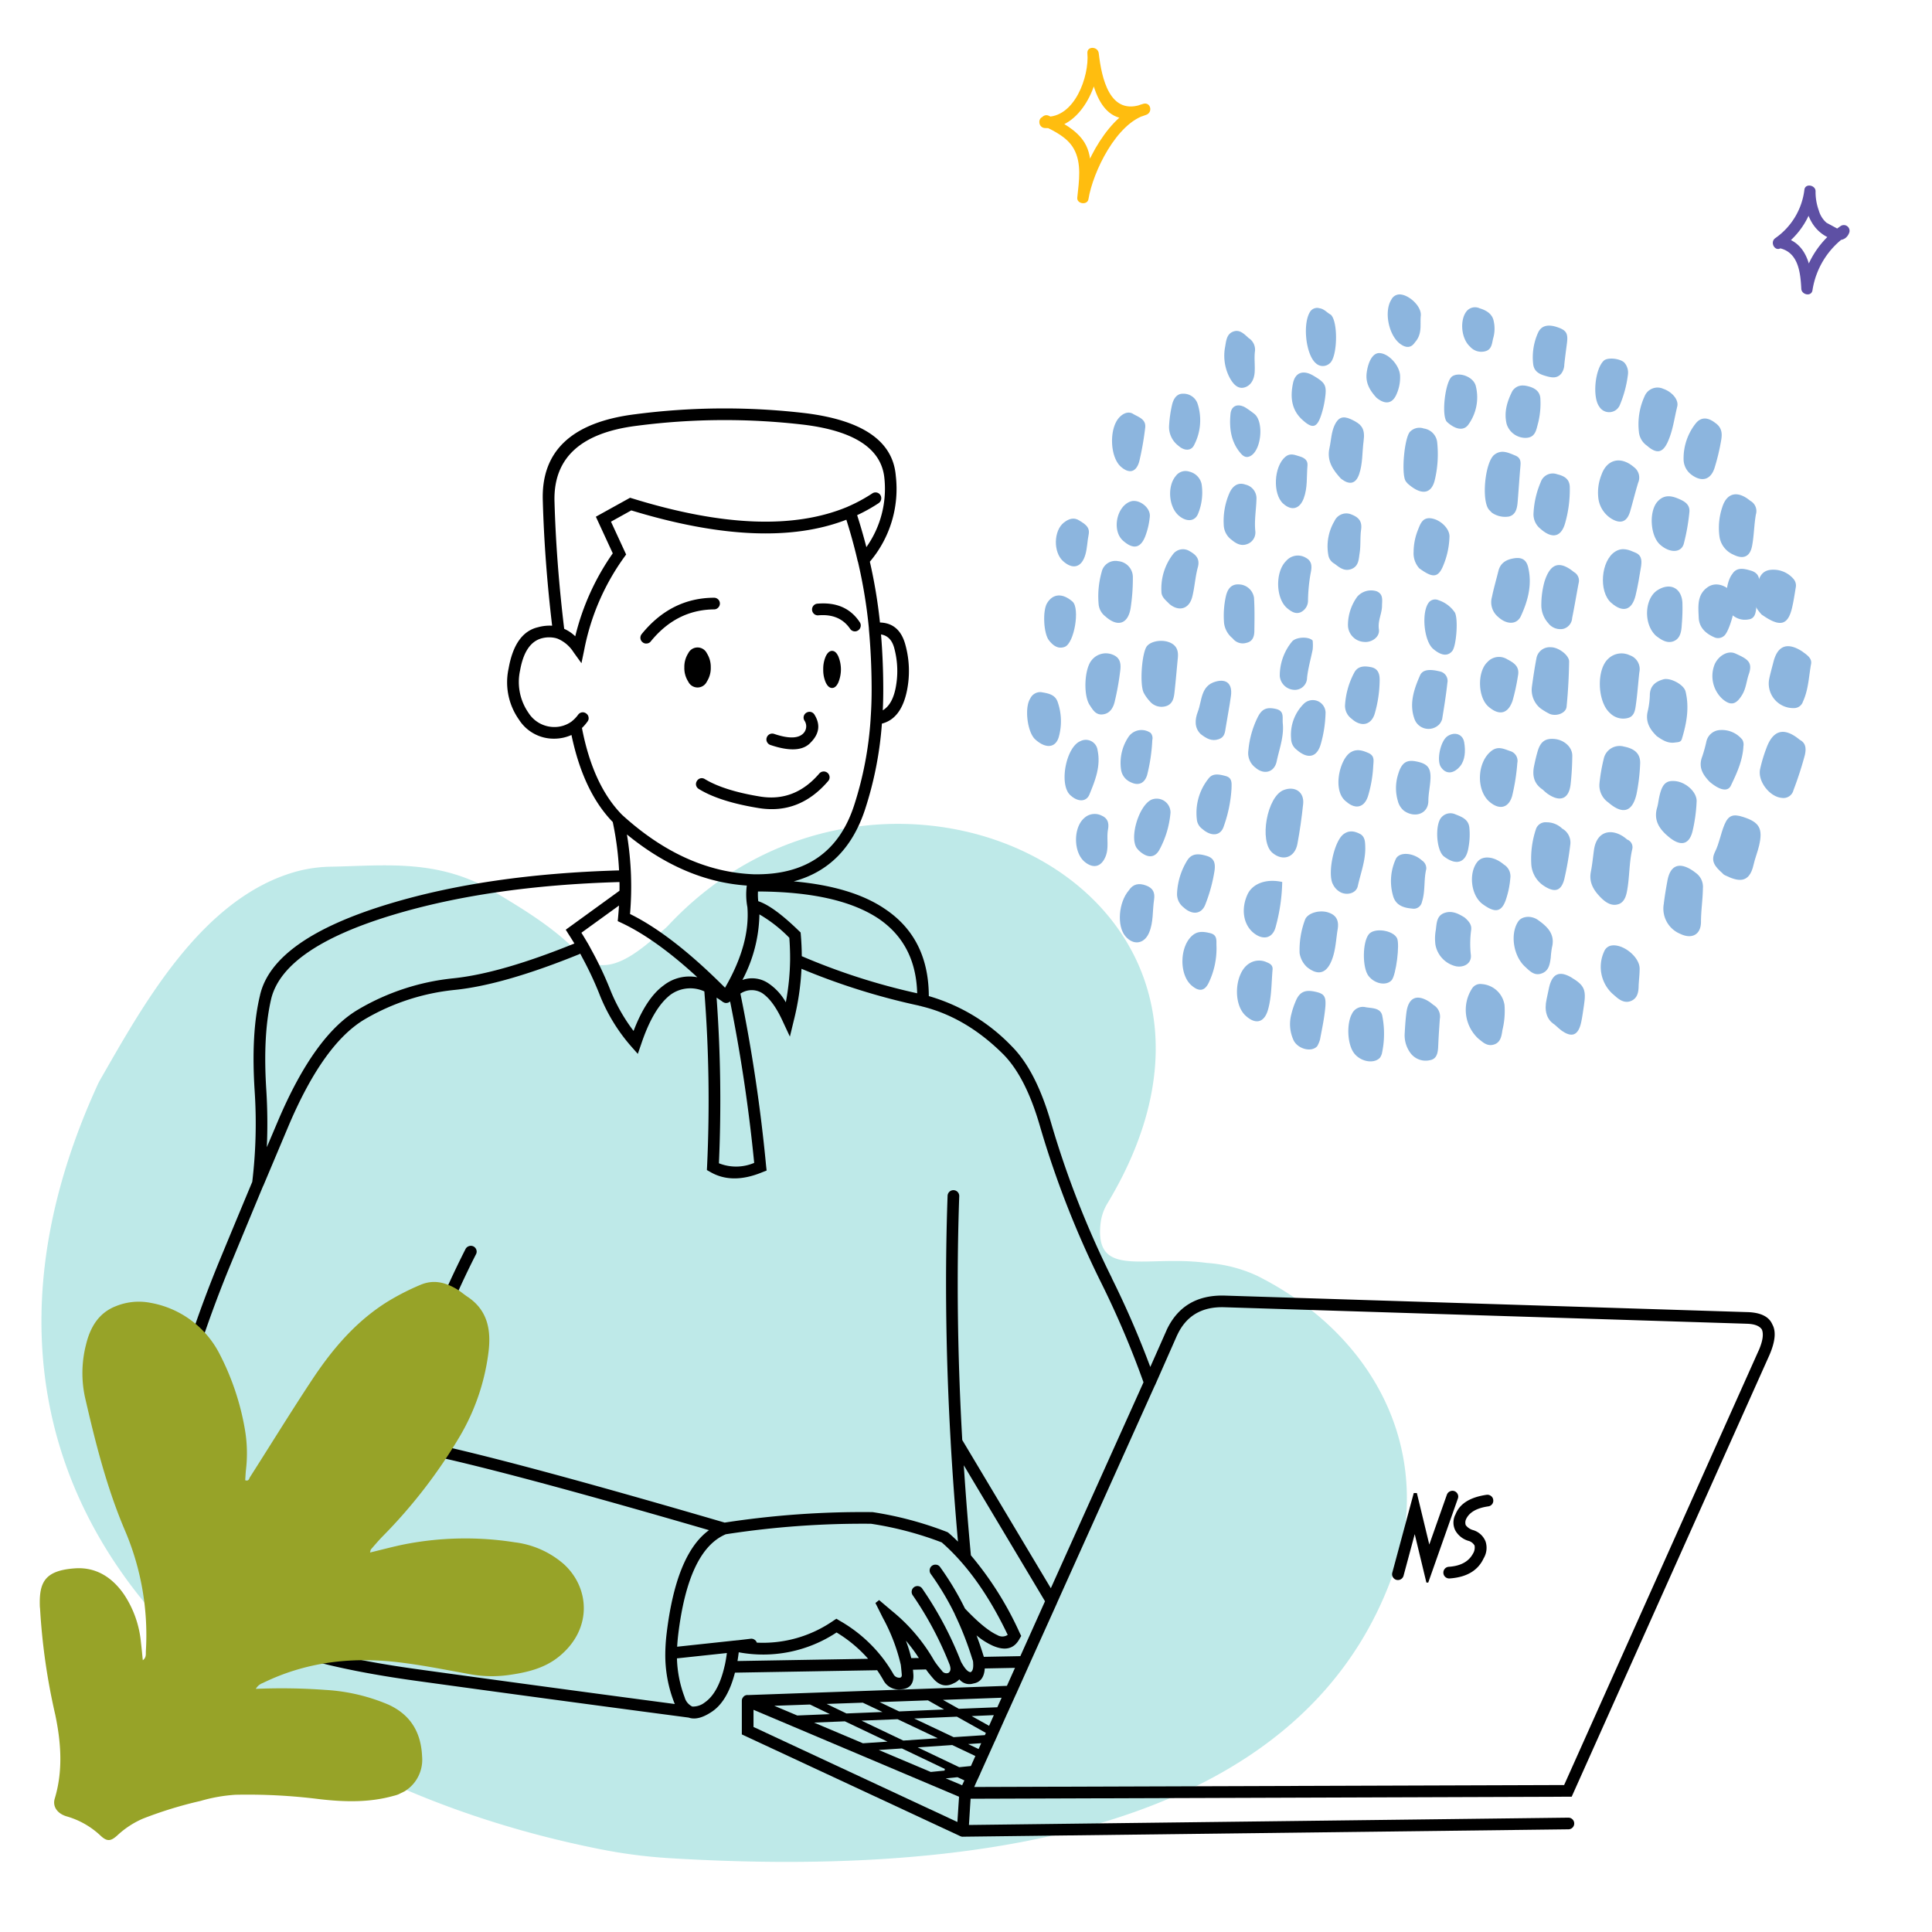 <svg xmlns="http://www.w3.org/2000/svg" xmlns:xlink="http://www.w3.org/1999/xlink" width="443" height="443" viewBox="0 0 443 443">
  <defs>
    <clipPath id="clip-path">
      <rect id="Rectangle_1684" data-name="Rectangle 1684" width="443" height="443" transform="translate(2593 6239)" fill="none" stroke="#7907ff" stroke-width="3" opacity="0.405"/>
    </clipPath>
    <clipPath id="clip-path-2">
      <rect id="Rectangle_1599" data-name="Rectangle 1599" width="318.273" height="249.754" fill="#01a9a5"/>
    </clipPath>
    <clipPath id="clip-path-3">
      <rect id="Rectangle_1600" data-name="Rectangle 1600" width="179.797" height="175.865" fill="#025db7"/>
    </clipPath>
    <clipPath id="clip-path-4">
      <rect id="Rectangle_1603" data-name="Rectangle 1603" width="25.44" height="44.053" transform="translate(0)" fill="#ffbd0f"/>
    </clipPath>
    <clipPath id="clip-path-5">
      <rect id="Rectangle_1663" data-name="Rectangle 1663" width="370.852" height="327.513" fill="none"/>
    </clipPath>
    <clipPath id="clip-path-6">
      <rect id="Rectangle_1662" data-name="Rectangle 1662" width="129.042" height="137.862" fill="#97a328"/>
    </clipPath>
  </defs>
  <g id="Mask_Group_12" data-name="Mask Group 12" transform="translate(-2593 -6239)" clip-path="url(#clip-path)">
    <g id="Group_2069" data-name="Group 2069" transform="translate(2264.451 5189.735)">
      <g id="Group_1882" data-name="Group 1882" transform="translate(405.923 1242.642) rotate(18)">
        <g id="Group_1881" data-name="Group 1881" transform="translate(-36.273 -47.374)" opacity="0.255" clip-path="url(#clip-path-2)">
          <path id="Path_11618" data-name="Path 11618" d="M318.045,123.633c-3.912-26.658-25.02-43.294-50.65-47.137a32.928,32.928,0,0,0-11.817.781c-13.883,2.5-23.317,11.546-25.95-1.051a11.321,11.321,0,0,1,.064-4.873C248.66-10.417,145.216-24.11,114.286,41.727c-.169.361-.354.713-.558,1.055-3.529,5.92-9.019,16.161-17.046,11.48-7.1-3.792-14.824-5.6-22.533-7.384C59.5,43.5,48.459,48.784,36.579,52.9a32.265,32.265,0,0,0-7.131,3.44C10.586,68.688,5.368,96.3,1.272,115.807q-.114.542-.179,1.092C-10.844,219.789,77.032,258.685,165.181,248.062a118.267,118.267,0,0,0,15.509-2.938c60.022-15.548,141.128-48.362,137.462-120.388-.019-.369-.054-.738-.108-1.1" transform="translate(0 0)" fill="#01a9a5"/>
        </g>
      </g>
      <g id="Group_1884" data-name="Group 1884" transform="translate(538.06 1251.772)" opacity="0.455" style="mix-blend-mode: multiply;isolation: isolate">
        <g id="Group_1883" data-name="Group 1883" transform="translate(26 -135)" clip-path="url(#clip-path-3)">
          <path id="Path_11619" data-name="Path 11619" d="M457.125,446.843c1.46-.474,1.831-2.049,2.065-3.451.507-3.042.415-6.157,1.122-9.182a1.868,1.868,0,0,0-1.18-2.2c-2.925-2.619-6.925-2.44-7.606,2.428-.231,1.65-.382,3.317-.705,4.949-.483,2.439.618,4.233,2.2,5.852,1.12,1.148,2.5,2.121,4.1,1.6" transform="translate(-321.551 -307.016)" fill="#025db7"/>
          <path id="Path_11620" data-name="Path 11620" d="M516.784,458.94c-.31-.229-.61-.474-.931-.685-3.065-2.016-5.1-1.192-5.746,2.359-.324,1.771-.626,3.55-.837,5.337a6.255,6.255,0,0,0,3.8,6.846c2.638,1.268,4.732.185,4.736-2.772,0-2.586.412-5.126.441-7.7a3.9,3.9,0,0,0-1.466-3.385" transform="translate(-363.288 -326.166)" fill="#025db7"/>
          <path id="Path_11621" data-name="Path 11621" d="M555.805,417.233c-2.3-.736-3.373-.377-4.286,1.825-.829,2-1.169,4.22-2.125,6.145-1.061,2.132-.114,3.368,1.778,5.021-.172-.15.08.177.412.341,2.872,1.42,5.62,2.194,6.628-2.358.33-1.49.931-2.92,1.275-4.408.906-3.921.069-5.365-3.681-6.565" transform="translate(-391.641 -297.422)" fill="#025db7"/>
          <path id="Path_11622" data-name="Path 11622" d="M595.4,351.858c-3.589-2.979-6.132-2.3-7.674,1.97a34.264,34.264,0,0,0-1.429,4.784c-.567,2.789,2.248,6.382,5.037,6.566a2.357,2.357,0,0,0,2.623-1.779,81.841,81.841,0,0,0,2.61-8.05c.355-1.572.187-2.783-1.168-3.49" transform="translate(-418.231 -249.728)" fill="#025db7"/>
          <path id="Path_11623" data-name="Path 11623" d="M406.709,422.366a2.307,2.307,0,0,0-2.394,1.553,21.384,21.384,0,0,0-1.056,8.311,6.413,6.413,0,0,0,2.925,4.747c2.4,1.545,3.878,1.2,4.612-1.514a72.875,72.875,0,0,0,1.379-7.912,3.664,3.664,0,0,0-1.844-3.742,5.127,5.127,0,0,0-3.623-1.444" transform="translate(-287.634 -301.325)" fill="#025db7"/>
          <path id="Path_11624" data-name="Path 11624" d="M464.839,302.058c1.422-.445,1.554-1.941,1.725-3.171.335-2.4.5-4.828.765-7.24a3.364,3.364,0,0,0-2.23-3.954,4.384,4.384,0,0,0-4.973.889c-2.7,2.618-2.36,9.863.461,12.362a4.255,4.255,0,0,0,4.251,1.114" transform="translate(-326.951 -204.966)" fill="#025db7"/>
          <path id="Path_11625" data-name="Path 11625" d="M502.446,322.3c.611-.092,1.327-.013,1.564-.788,1.1-3.579,1.763-7.231.852-10.929-.392-1.591-3.508-3.2-5.048-2.779-1.848.507-3.159,1.533-3.139,3.761a18.866,18.866,0,0,1-.534,3.788c-.453,2.279.559,3.955,2.122,5.484,1.238.86,2.511,1.717,4.183,1.464" transform="translate(-353.887 -219.55)" fill="#025db7"/>
          <path id="Path_11626" data-name="Path 11626" d="M407.951,297.647c1.57.581,3.641-.253,3.782-1.656.344-3.442.532-6.908.588-10.368.024-1.453-2.44-3.307-4.174-3.292a3.093,3.093,0,0,0-3.336,2.6c-.41,2.14-.73,4.3-1.026,6.457a5.455,5.455,0,0,0,1.876,4.882,13.719,13.719,0,0,0,2.29,1.381" transform="translate(-288.036 -201.425)" fill="#025db7"/>
          <path id="Path_11627" data-name="Path 11627" d="M463.528,361.555a3.714,3.714,0,0,0-4.652,2.838,40.494,40.494,0,0,0-.975,5.663,4.788,4.788,0,0,0,2.043,4.319c3.277,2.842,5.525,2.216,6.468-1.975a43.228,43.228,0,0,0,.816-6.795c.143-2.292-1.1-3.54-3.7-4.049" transform="translate(-326.665 -257.875)" fill="#025db7"/>
          <path id="Path_11628" data-name="Path 11628" d="M601.236,282.844c.234.163-.171-.161-.614-.42-3.161-1.849-5.258-.946-6.172,2.65-.348,1.369-.746,2.728-1.017,4.112a5.634,5.634,0,0,0,5.8,6.493,2.132,2.132,0,0,0,1.973-1.48c1.274-2.757,1.34-5.744,1.866-8.641.178-.981-.37-1.725-1.839-2.714" transform="translate(-423.311 -200.825)" fill="#025db7"/>
          <path id="Path_11629" data-name="Path 11629" d="M198.126,408.146c.562-3.033,1-6.1,1.315-9.165.281-2.717-1.863-4.176-4.462-3.187-3.826,1.455-5.687,11.756-2.6,14.388,2.388,2.035,5.163,1.108,5.745-2.037" transform="translate(-136.144 -282.152)" fill="#025db7"/>
          <path id="Path_11630" data-name="Path 11630" d="M97.783,277.492c-1.622-.585-3.978-.242-4.955.888-1.2,1.393-1.762,8.884-.753,10.77a8.894,8.894,0,0,0,1.327,1.862,3.511,3.511,0,0,0,3.81,1.156c1.447-.469,1.747-1.784,1.892-3.074.3-2.661.514-5.331.777-8,.169-1.715-.328-2.968-2.1-3.606" transform="translate(-65.316 -197.772)" fill="#025db7"/>
          <path id="Path_11631" data-name="Path 11631" d="M367.237,139.26c.087.095.179.185.629.648a5.338,5.338,0,0,0,3.926.864c1.617-.435,1.861-1.981,1.981-3.43.213-2.566.373-5.136.592-7.7.1-1.178.3-2.269-1.184-2.869-1.586-.644-3.1-1.41-4.719-.2-2.2,1.642-3.065,10.681-1.224,12.688" transform="translate(-261.285 -89.846)" fill="#025db7"/>
          <path id="Path_11632" data-name="Path 11632" d="M505.8,401.858c2.842,2.541,4.947,2.263,5.77-.944a36.074,36.074,0,0,0,.953-6.853c.124-2.144-2.4-4.44-4.845-4.7-2.207-.238-3.114.675-3.759,3.8-.156.753-.232,1.528-.45,2.262-.812,2.735.36,4.726,2.332,6.439" transform="translate(-359.006 -277.756)" fill="#025db7"/>
          <path id="Path_11633" data-name="Path 11633" d="M379.9,212.991c-.427-1.742-1.525-2.264-3.158-2.018-1.781.269-3.184,1.014-3.657,2.93-.493,2-1.078,3.973-1.485,5.987a4.353,4.353,0,0,0,1.436,4.54c1.942,1.792,4.273,1.841,5.22-.219,1.621-3.525,2.617-7.247,1.643-11.22" transform="translate(-265.022 -150.475)" fill="#025db7"/>
          <path id="Path_11634" data-name="Path 11634" d="M457.55,136.178a10.87,10.87,0,0,0-.744,4.93,6.484,6.484,0,0,0,3.044,5.112c2.14,1.277,3.584.716,4.284-1.678.64-2.188,1.172-4.409,1.842-6.587a2.967,2.967,0,0,0-.959-3.556c-3.07-2.641-6.237-1.788-7.468,1.778" transform="translate(-325.86 -94.785)" fill="#025db7"/>
          <path id="Path_11635" data-name="Path 11635" d="M545.9,361.268c1.382-2.857,2.716-5.782,2.882-9.043a2.247,2.247,0,0,0-.232-1.451,6,6,0,0,0-5.05-2.244,3.362,3.362,0,0,0-3.241,2.752,32.583,32.583,0,0,1-.922,3.318c-1.025,2.612.342,4.368,1.7,5.8,2.347,1.988,4.165,2.322,4.867.873" transform="translate(-384.53 -248.641)" fill="#025db7"/>
          <path id="Path_11636" data-name="Path 11636" d="M553.652,169.709a5.359,5.359,0,0,0,3.186,4.075c2.26,1.139,3.794.49,4.272-1.972.465-2.392.453-4.874.886-7.275a2.664,2.664,0,0,0-1.292-3.1c-2.874-2.4-5.352-1.888-6.406,1.414a14.834,14.834,0,0,0-.646,6.859" transform="translate(-394.883 -114.109)" fill="#025db7"/>
          <path id="Path_11637" data-name="Path 11637" d="M495.955,87.076c1.187-2.578,1.509-5.4,2.183-8.118.4-1.594-1.219-3.408-3.254-4.1a3.192,3.192,0,0,0-4.194,1.654,15.414,15.414,0,0,0-1.34,8.232,4.331,4.331,0,0,0,1.841,3.169c2.223,1.946,3.6,1.7,4.765-.834" transform="translate(-349.069 -53.236)" fill="#025db7"/>
          <path id="Path_11638" data-name="Path 11638" d="M308.7,564.386c-.373-.286-.662-.544-.985-.75-2.871-1.83-4.778-.946-5.226,2.477-.215,1.645-.314,3.307-.407,4.964a6.83,6.83,0,0,0,1.333,4.329,4.33,4.33,0,0,0,4.447,1.639c1.689-.275,1.858-1.842,1.918-3.319.083-2.043.231-4.084.367-6.125a3.083,3.083,0,0,0-1.448-3.216" transform="translate(-215.512 -401.454)" fill="#025db7"/>
          <path id="Path_11639" data-name="Path 11639" d="M354.7,551.844a2.241,2.241,0,0,0-2.266,1.048,9.011,9.011,0,0,0,1.463,11.466c.853.631,1.878,1.81,3.467,1.379,1.66-.45,1.847-1.979,2.061-3.371a18.225,18.225,0,0,0,.472-5.722,5.657,5.657,0,0,0-5.2-4.8" transform="translate(-250.43 -393.704)" fill="#025db7"/>
          <path id="Path_11640" data-name="Path 11640" d="M224.49,493.954c-2.029-.642-4.841.131-5.35,1.794a19.8,19.8,0,0,0-1.2,7.537,5.477,5.477,0,0,0,1.694,3.2c2.545,2.053,4.47,1.452,5.662-1.536.92-2.3.975-4.746,1.371-7.138.322-1.945-.262-3.246-2.18-3.853" transform="translate(-155.456 -352.244)" fill="#025db7"/>
          <path id="Path_11641" data-name="Path 11641" d="M418.937,218.169c-3.336-2.717-5.43-2.008-6.756,2.15a20.011,20.011,0,0,0-.734,5.311,6.164,6.164,0,0,0,1.578,4.234,3.476,3.476,0,0,0,3.422,1.328,2.725,2.725,0,0,0,2.069-2.5c.535-2.636.973-5.291,1.474-7.933a2.249,2.249,0,0,0-1.054-2.592" transform="translate(-293.538 -154.497)" fill="#025db7"/>
          <path id="Path_11642" data-name="Path 11642" d="M414.006,359.471c.005-1.954-1.876-3.61-4.058-3.811-2.111-.194-3.221.581-3.877,2.8-.327,1.1-.583,2.233-.818,3.361-.455,2.182-.077,4.091,1.967,5.443a13.141,13.141,0,0,0,1.122.964c2.9,2.009,4.915,1.187,5.286-2.232a62.215,62.215,0,0,0,.378-6.524" transform="translate(-288.999 -253.72)" fill="#025db7"/>
          <path id="Path_11643" data-name="Path 11643" d="M241.531,105.453c-.68,3.042.944,5.145,2.577,6.951,2.034,1.657,3.486,1.223,4.237-.975.837-2.452.675-5.045,1.014-7.565.384-2.847-.388-3.893-2.954-5.046-1.783-.8-2.861-.42-3.7,1.393-.767,1.656-.783,3.494-1.173,5.242" transform="translate(-172.204 -70.216)" fill="#025db7"/>
          <path id="Path_11644" data-name="Path 11644" d="M302.64,107.735c-1.273,1.48-2,9.6-.973,11.265a4.181,4.181,0,0,0,.567.668c3.029,2.642,5.3,2.344,6.1-.828a25.54,25.54,0,0,0,.56-8.793,3.583,3.583,0,0,0-3.059-3.092,3,3,0,0,0-3.194.779" transform="translate(-214.873 -76.208)" fill="#025db7"/>
          <path id="Path_11645" data-name="Path 11645" d="M420.907,544.525c-2.8-1.692-4.488-.947-5.206,2.305-.194.881-.366,1.768-.559,2.649-.545,2.493-.067,4.613,1.824,5.8.747.648,1.114,1.017,1.53,1.32,2.438,1.78,3.92,1.19,4.584-1.865.274-1.258.426-2.543.624-3.817.559-3.593.1-4.642-2.8-6.39" transform="translate(-296.027 -387.857)" fill="#025db7"/>
          <path id="Path_11646" data-name="Path 11646" d="M58.494,225.938c2.784,2.536,5.17,1.846,5.807-1.758a45.251,45.251,0,0,0,.532-7.264,3.684,3.684,0,0,0-3.36-3.609,3.231,3.231,0,0,0-3.8,2.506,20.433,20.433,0,0,0-.7,7.249,3.969,3.969,0,0,0,1.513,2.876" transform="translate(-40.583 -152.142)" fill="#025db7"/>
          <path id="Path_11647" data-name="Path 11647" d="M468.267,204.69c-1.509-.668-3.047-1.355-4.748-.27-3.247,2.071-3.827,9.143-.9,11.726,2.652,2.343,4.753,1.758,5.59-1.653.521-2.123.87-4.292,1.225-6.451.214-1.3.309-2.7-1.163-3.351" transform="translate(-328.694 -145.436)" fill="#025db7"/>
          <path id="Path_11648" data-name="Path 11648" d="M527.132,112.231c2.348,1.716,4.394,1.14,5.264-1.641a48.847,48.847,0,0,0,1.506-6.315c.234-1.367.255-2.84-1.343-3.945-1.679-1.326-3.279-1.431-4.5.11a12.89,12.89,0,0,0-2.779,8.154,4.417,4.417,0,0,0,1.855,3.636" transform="translate(-374.752 -70.852)" fill="#025db7"/>
          <path id="Path_11649" data-name="Path 11649" d="M369.28,363.734c-1.448-.493-2.8-1.222-4.313-.046-3.275,2.539-3.571,8.925-.474,11.638,2.243,1.965,4.438,1.518,5.235-1.347a47.572,47.572,0,0,0,1.179-7.532,2.331,2.331,0,0,0-1.627-2.714" transform="translate(-258.5 -259.016)" fill="#025db7"/>
          <path id="Path_11650" data-name="Path 11650" d="M410.612,143.547a2.914,2.914,0,0,0-3.755,1.836,20.618,20.618,0,0,0-1.64,7.089,4.232,4.232,0,0,0,1.544,3.552c2.667,2.383,4.72,1.991,5.662-1.123a27.859,27.859,0,0,0,1.106-8.35c-.019-1.941-1.3-2.612-2.917-3" transform="translate(-289.096 -102.318)" fill="#025db7"/>
          <path id="Path_11651" data-name="Path 11651" d="M583.5,230.56c.43.281.852.575,1.291.839,3.245,1.951,4.831,1.292,5.7-2.43.349-1.5.576-3.024.825-4.542a2.323,2.323,0,0,0-.589-2.135,6.071,6.071,0,0,0-5.208-1.981c-2,.225-2.649,1.774-2.993,3.512a20.917,20.917,0,0,1-.536,2.245c-.595,1.88.361,3.205,1.511,4.492" transform="translate(-415.082 -157.149)" fill="#025db7"/>
          <path id="Path_11652" data-name="Path 11652" d="M174.777,533.44a4.18,4.18,0,0,0-4.045.268c-3.306,2.065-3.829,9.211-.834,11.964,2.3,2.117,4.3,1.629,5.151-1.392.842-2.99.766-6.115,1.039-9.186.081-.913-.506-1.335-1.311-1.653" transform="translate(-119.803 -380.294)" fill="#025db7"/>
          <path id="Path_11653" data-name="Path 11653" d="M397.812,507.361a21.221,21.221,0,0,1,.272-2.283c.786-3.07-1.074-4.8-3.221-6.313-1.56-1.1-3.7-.857-4.5.334-1.923,2.839-1.145,7.961,1.589,10.421,1.04.957,2.052,2.07,3.67,1.548,1.779-.575,1.976-2.17,2.193-3.707" transform="translate(-277.738 -355.333)" fill="#025db7"/>
          <path id="Path_11654" data-name="Path 11654" d="M176.95,340.844a4.137,4.137,0,0,0,1.621,3.86c1.928,1.7,4.337,1.147,4.881-1.437.6-2.862,1.7-5.648,1.4-8.692-.139-1.377.427-2.881-1.619-3.331-2.019-.445-3.146-.05-4.1,1.842a21.5,21.5,0,0,0-2.18,7.757" transform="translate(-126.224 -236.203)" fill="#025db7"/>
          <path id="Path_11655" data-name="Path 11655" d="M249.215,442.232c.658-3.005,1.828-5.93,1.708-9.083-.039-1.035-.053-2.084-1-2.765-1.342-.748-2.655-1.047-3.989-.046-2.188,1.642-3.753,9.13-2.4,11.521a4.019,4.019,0,0,0,1.886,1.87c1.533.656,3.447.08,3.793-1.5" transform="translate(-173.388 -306.563)" fill="#025db7"/>
          <path id="Path_11656" data-name="Path 11656" d="M52.848,287.473a4.144,4.144,0,0,0-4.788,1.343c-1.628,1.964-1.921,7.993-.406,10.257.688,1.028,1.343,2.279,2.921,2.129,1.685-.161,2.431-1.488,2.773-2.808a62.179,62.179,0,0,0,1.289-7.154c.215-1.571.085-3.072-1.789-3.766" transform="translate(-33.292 -204.894)" fill="#025db7"/>
          <path id="Path_11657" data-name="Path 11657" d="M159.11,164.387c1.025.858,2.155,1.475,3.516.979a2.817,2.817,0,0,0,1.9-3.033c-.242-2.447.2-4.842.269-7.26a3.237,3.237,0,0,0-2.533-3.363c-1.8-.636-3,.44-3.666,1.947a15.989,15.989,0,0,0-1.294,7.478,4.374,4.374,0,0,0,1.807,3.252" transform="translate(-112.204 -108.102)" fill="#025db7"/>
          <path id="Path_11658" data-name="Path 11658" d="M461.5,520.881a2.176,2.176,0,0,0-1.711,1.343,8.4,8.4,0,0,0,1.842,9.677l.869.754c1.016.885,2.176,1.5,3.5.918s1.64-1.836,1.677-3.2c.037-1.4.244-2.805.237-4.207-.013-2.654-3.764-5.67-6.41-5.283" transform="translate(-327.461 -371.591)" fill="#025db7"/>
          <path id="Path_11659" data-name="Path 11659" d="M215.913,557.442c-2.176-.422-3.385.221-4.214,2.315a17.772,17.772,0,0,0-.968,2.93,8.761,8.761,0,0,0,.562,6.042c1.018,1.913,4.045,2.72,5.368,1.274a6.708,6.708,0,0,0,.645-1.526c.456-2.4.966-4.8,1.2-7.219.269-2.791-.23-3.357-2.592-3.816" transform="translate(-150.146 -397.612)" fill="#025db7"/>
          <path id="Path_11660" data-name="Path 11660" d="M174.218,472.373c-1.527,3.351-.935,6.943,1.457,8.843,2.16,1.715,4.374,1.211,5.034-1.5a41.522,41.522,0,0,0,1.48-10.218c-3.648-.825-6.824.36-7.972,2.878" transform="translate(-123.693 -334.769)" fill="#025db7"/>
          <path id="Path_11661" data-name="Path 11661" d="M109.321,216.468c2.19,1.821,4.525,1.143,5.23-1.663.559-2.226.677-4.566,1.279-6.776.537-1.97-.5-2.9-1.889-3.684a2.856,2.856,0,0,0-3.818.716,12.935,12.935,0,0,0-2.644,8.588c.005,1.273,1.056,1.989,1.843,2.82" transform="translate(-76.679 -145.474)" fill="#025db7"/>
          <path id="Path_11662" data-name="Path 11662" d="M368.675,290.639a3.561,3.561,0,0,0-4.56.611c-2.377,2.219-2.241,8.082.229,10.23,2.45,2.13,4.49,1.69,5.536-1.389a47.337,47.337,0,0,0,1.221-5.647c.428-2.064-.751-2.942-2.425-3.806" transform="translate(-258.556 -206.956)" fill="#025db7"/>
          <path id="Path_11663" data-name="Path 11663" d="M314.956,311.829c.452-2.765.9-5.535,1.2-8.319a2.215,2.215,0,0,0-1.708-2.636c-1.669-.407-3.843-.712-4.547.882-1.37,3.1-2.554,6.5-1.3,9.98a3.423,3.423,0,0,0,5.771,1.191,3.275,3.275,0,0,0,.581-1.1" transform="translate(-219.791 -214.422)" fill="#025db7"/>
          <path id="Path_11664" data-name="Path 11664" d="M142.222,384.521c-1.387-.376-2.959-.76-3.945.54a12.588,12.588,0,0,0-2.652,9.727,3.1,3.1,0,0,0,1.247,1.888c2.058,1.784,4.208,1.582,4.9-.7a30.954,30.954,0,0,0,1.759-8.61c.012-1.112.228-2.428-1.309-2.844" transform="translate(-96.658 -274.075)" fill="#025db7"/>
          <path id="Path_11665" data-name="Path 11665" d="M126.482,459.443a36.183,36.183,0,0,0,2.092-7.738c.208-1.6-.068-2.786-1.75-3.3-1.665-.509-3.377-.749-4.472.946a15.63,15.63,0,0,0-2.381,7.6,3.823,3.823,0,0,0,1.478,3.225c2,1.851,4.176,1.617,5.033-.727" transform="translate(-85.586 -319.639)" fill="#025db7"/>
          <path id="Path_11666" data-name="Path 11666" d="M501.165,162.7c-2.046,2.2-1.753,7.858.533,9.912,2.177,1.957,4.815,1.96,5.438-.16a46.106,46.106,0,0,0,1.28-7.174c.243-1.913-1.161-2.638-2.675-3.26-1.694-.7-3.219-.778-4.576.682" transform="translate(-356.57 -115.246)" fill="#025db7"/>
          <path id="Path_11667" data-name="Path 11667" d="M261.026,570.221a2.748,2.748,0,0,0-3.175,1.513c-1.283,2.33-1.073,7.1.564,9.123,1.5,1.859,4.47,2.406,5.853.944a3.535,3.535,0,0,0,.43-.877,21.219,21.219,0,0,0,.113-8.716c-.374-1.881-2.323-1.737-3.785-1.988" transform="translate(-183.366 -406.771)" fill="#025db7"/>
          <path id="Path_11668" data-name="Path 11668" d="M498.432,234.61c-2.951,1.9-3.265,7.754-.311,10.466,1,.738,2.376,1.808,3.944,1.25,1.642-.585,1.877-2.311,1.957-3.895a42.709,42.709,0,0,0,.14-5.019c-.228-3.383-2.88-4.635-5.73-2.8" transform="translate(-353.904 -166.778)" fill="#025db7"/>
          <path id="Path_11669" data-name="Path 11669" d="M298.234,449.19c-2-1.836-5.3-2.091-6.055-.231a12.138,12.138,0,0,0-.5,8.6c.673,1.961,2.391,2.5,4.288,2.658a1.914,1.914,0,0,0,2.254-1.527c.812-2.45.385-5.04.988-7.513a2.122,2.122,0,0,0-.976-1.985" transform="translate(-207.687 -319.392)" fill="#025db7"/>
          <path id="Path_11670" data-name="Path 11670" d="M334.591,504.015a23.352,23.352,0,0,1,.069-5.708c.157-1.15-.425-1.946-1.522-2.893-1.222-.741-2.813-1.7-4.674-1-1.721.653-1.706,2.33-1.906,3.866a10.887,10.887,0,0,0-.083,3.426,6.218,6.218,0,0,0,4.772,4.924c1.928.308,3.543-.775,3.344-2.618" transform="translate(-232.842 -352.559)" fill="#025db7"/>
          <path id="Path_11671" data-name="Path 11671" d="M80.218,472.192c-1.686-.633-3.015-.323-3.94,1.1-2.393,2.787-2.778,8.161-.827,10.5,1.829,2.19,4.33,1.848,5.448-.756,1.039-2.419.766-5.037,1.148-7.555.255-1.686-.235-2.692-1.829-3.29" transform="translate(-52.94 -336.656)" fill="#025db7"/>
          <path id="Path_11672" data-name="Path 11672" d="M363.268,452.188c-2.193-1.864-4.779-2.131-6-.708-2.143,2.5-1.631,7.778,1.151,9.8,2.648,1.925,4.37,2.13,5.429-1.423a20.07,20.07,0,0,0,.888-4.5,3.153,3.153,0,0,0-1.467-3.171" transform="translate(-253.943 -321.456)" fill="#025db7"/>
          <path id="Path_11673" data-name="Path 11673" d="M136.027,321.349c1.361,1.064,2.542,1.7,4.108,1.184,1.413-.464,1.462-1.6,1.644-2.75.379-2.4.858-4.783,1.184-7.188.368-2.716-.968-4-3.521-3.276-3.441.975-3.1,4.356-4.064,6.871-.725,1.892-.792,3.769.651,5.16" transform="translate(-96.224 -220.536)" fill="#025db7"/>
          <path id="Path_11674" data-name="Path 11674" d="M313.6,179.165c-2.292-.5-2.775,1.17-3.407,2.745a13.748,13.748,0,0,0-.935,4.856,5.16,5.16,0,0,0,1.307,3.811c2.7,1.935,4.112,2.394,5.308-.226a18.478,18.478,0,0,0,1.608-7.049c.058-1.763-1.9-3.708-3.881-4.137" transform="translate(-220.633 -127.759)" fill="#025db7"/>
          <path id="Path_11675" data-name="Path 11675" d="M35.691,368.993c1.305-3.194,2.626-6.459,1.874-10.079a2.722,2.722,0,0,0-3.956-2.14c-3.279,1.337-4.918,9.831-2.377,12.319.092.09.193.17.29.255,1.6,1.376,3.466,1.364,4.169-.355" transform="translate(-21.396 -254.336)" fill="#025db7"/>
          <path id="Path_11676" data-name="Path 11676" d="M543.044,243.856c1.267-1.033,3.022-7.561,2.376-9.045a6.516,6.516,0,0,0-.855-1.269c-1.749-1.565-3.737-1.9-5.262-.858-2.536,1.73-2.19,4.47-2.089,7,.093,2.311,1.648,3.695,3.653,4.549a2.09,2.09,0,0,0,2.176-.378" transform="translate(-383.215 -165.578)" fill="#025db7"/>
          <path id="Path_11677" data-name="Path 11677" d="M162.608,245.4c1.373-.3,1.747-1.443,1.766-2.647.04-2.555.08-5.117-.075-7.664a3.587,3.587,0,0,0-3.384-3.07c-1.972-.147-2.744,1.235-3.081,2.779a20.482,20.482,0,0,0-.4,6.111,5.311,5.311,0,0,0,1.96,3.47,2.911,2.911,0,0,0,3.212,1.021" transform="translate(-112.268 -165.52)" fill="#025db7"/>
          <path id="Path_11678" data-name="Path 11678" d="M251.953,365.156c-2.547,1.5-4.37,8.934-1,11.368,2.119,1.846,4.163,1.308,4.976-1.411a28.935,28.935,0,0,0,1.168-6.829c.056-1.112.393-2.282-1.106-2.944-1.376-.608-2.666-.99-4.037-.183" transform="translate(-177.727 -260.188)" fill="#025db7"/>
          <path id="Path_11679" data-name="Path 11679" d="M303.079,377.454c.128-2.657-.711-3.6-3.424-4.094-2.182-.4-3.245.448-4,3.009a10.483,10.483,0,0,0-.062,6.059,4.25,4.25,0,0,0,1.39,2.254c2.424,1.758,5.6.8,5.614-2.265.009-1.655.4-3.3.48-4.964" transform="translate(-210.59 -266.302)" fill="#025db7"/>
          <path id="Path_11680" data-name="Path 11680" d="M130.662,510.393c-1.435-.344-2.774-.547-4.009.458-3.014,2.454-3.189,8.959-.317,11.5,1.7,1.5,3.027,1.4,3.982-.6a18.2,18.2,0,0,0,1.769-8.58c-.041-1.052.233-2.374-1.424-2.772" transform="translate(-88.668 -363.932)" fill="#025db7"/>
          <path id="Path_11681" data-name="Path 11681" d="M246.015,187.927c1.6-.666,1.582-2.282,1.79-3.6.278-1.766.086-3.6.335-5.376.266-1.889-.5-2.814-2.186-3.479a2.975,2.975,0,0,0-3.912,1.487,11.4,11.4,0,0,0-1.418,7.795,2.764,2.764,0,0,0,1.41,1.992c1.055.782,2.252,1.9,3.98,1.185" transform="translate(-171.558 -125)" fill="#025db7"/>
          <path id="Path_11682" data-name="Path 11682" d="M89.759,403.612c-2.911,1.109-5.285,8.641-3.512,11.175a5.729,5.729,0,0,0,.637.7c1.9,1.664,3.561,1.57,4.608-.438a21.625,21.625,0,0,0,2.486-8.428,3.175,3.175,0,0,0-4.218-3.005" transform="translate(-61.096 -287.82)" fill="#025db7"/>
          <path id="Path_11683" data-name="Path 11683" d="M206.046,221.938a2.938,2.938,0,0,0,1.671-2.782,40.3,40.3,0,0,1,.589-6.081c.334-1.553.4-2.826-1.1-3.634a3.546,3.546,0,0,0-4.517.76c-2.513,2.479-2.4,8.543.229,10.8.915.755,1.925,1.458,3.129.939" transform="translate(-143.309 -149.066)" fill="#025db7"/>
          <path id="Path_11684" data-name="Path 11684" d="M74.232,105.645A68.974,68.974,0,0,0,75.553,98.1c.3-2.048-1.561-2.509-2.771-3.247-1.056-.645-2.234-.149-3.119.771-2.417,2.512-2.224,9.109.336,11.356,1.917,1.683,3.547,1.273,4.233-1.331" transform="translate(-48.485 -67.46)" fill="#025db7"/>
          <path id="Path_11685" data-name="Path 11685" d="M270.6,509.759c-1.473,1.819-1.519,7.647-.077,9.543,1.4,1.84,4.094,2.349,5.305,1,1.014-1.127,1.934-8.332,1.233-9.663-.974-1.849-5.211-2.429-6.462-.884" transform="translate(-192.248 -363.046)" fill="#025db7"/>
          <path id="Path_11686" data-name="Path 11686" d="M262.291,300.757c0-1.412-.4-2.569-1.967-2.889-1.45-.3-2.941-.311-3.789,1.121a18.113,18.113,0,0,0-2.19,7.7,3.672,3.672,0,0,0,1.508,3c2.2,2,4.576,1.5,5.349-1.313a28.569,28.569,0,0,0,1.09-7.624" transform="translate(-181.45 -212.396)" fill="#025db7"/>
          <path id="Path_11687" data-name="Path 11687" d="M407.917,36.621c1.174.309,2.282.446,3.188-.6a3.576,3.576,0,0,0,.732-2.141c.173-1.657.405-3.307.614-4.96.279-2.211-.187-2.931-2.354-3.629-2.05-.661-3.568-.31-4.3,1.357a13.7,13.7,0,0,0-1.1,7.145c.222,1.877,1.663,2.415,3.221,2.826" transform="translate(-288.658 -17.821)" fill="#025db7"/>
          <path id="Path_11688" data-name="Path 11688" d="M212.378,335.808c2.589,2.268,4.7,1.739,5.55-1.358a28.232,28.232,0,0,0,1.079-7.213,2.935,2.935,0,0,0-4.955-2,10.016,10.016,0,0,0-2.944,8.053,3.254,3.254,0,0,0,1.27,2.523" transform="translate(-150.572 -231.405)" fill="#025db7"/>
          <path id="Path_11689" data-name="Path 11689" d="M334.626,75.238c1.882,1.586,3.694,1.812,4.7.264a10.662,10.662,0,0,0,1.616-8.793c-.576-2.105-3.794-3.239-5.4-2.163s-2.534,9.077-1.2,10.439c.089.091.192.168.288.252" transform="translate(-238.072 -45.755)" fill="#025db7"/>
          <path id="Path_11690" data-name="Path 11690" d="M321.092,244.3a1.868,1.868,0,0,0-2.115.439c-1.833,2.133-1.252,8.883.925,10.743,1.846,1.578,3.345,1.742,4.377.48.969-1.185,1.442-7.809.5-8.96a7.263,7.263,0,0,0-3.687-2.7" transform="translate(-226.789 -174.198)" fill="#025db7"/>
          <path id="Path_11691" data-name="Path 11691" d="M387.555,84.888c2.213-.09,2.349-1.888,2.806-3.505a18.741,18.741,0,0,0,.5-5.308c-.011-1.647-1.046-2.509-2.542-2.944-1.459-.424-2.795-.442-3.854.957-1.234,2.41-2.022,4.957-1.33,7.678a4.546,4.546,0,0,0,4.415,3.123" transform="translate(-273.162 -51.993)" fill="#025db7"/>
          <path id="Path_11692" data-name="Path 11692" d="M3.217,318.182a2.524,2.524,0,0,0-2.5,1.471c-1.359,2.08-.671,7.688,1.121,9.336,2.39,2.2,4.706,2.043,5.44-.583A13.37,13.37,0,0,0,7,320.412c-.6-1.737-2.269-1.972-3.78-2.23" transform="translate(0 -226.981)" fill="#025db7"/>
          <path id="Path_11693" data-name="Path 11693" d="M550.615,297.206c1.918,1.62,3.143,1.267,4.506-.981.9-1.491.98-3.163,1.522-4.719.978-2.808-.344-3.506-3.079-4.743-1.692-.765-3.781.452-4.7,2.362a7.143,7.143,0,0,0,1.755,8.081" transform="translate(-391.158 -204.422)" fill="#025db7"/>
          <path id="Path_11694" data-name="Path 11694" d="M225.377,23.583a2.328,2.328,0,0,0,3.156,0c1.8-1.4,1.972-9.6.242-11.154-.864-.451-1.518-1.343-2.6-1.482a1.921,1.921,0,0,0-2.044.667c-1.881,2.614-1.133,9.99,1.249,11.97" transform="translate(-159.145 -7.779)" fill="#025db7"/>
          <path id="Path_11695" data-name="Path 11695" d="M214.26,73.456c2.169,1.956,3.188,1.741,4.132-.981a21.036,21.036,0,0,0,.907-3.73c.5-3.287.189-3.854-2.669-5.534-2.261-1.329-4.1-.756-4.628,1.739-.659,3.13-.412,6.182,2.258,8.506" transform="translate(-151.03 -44.601)" fill="#025db7"/>
          <path id="Path_11696" data-name="Path 11696" d="M162.255,42.225c1.616-.336,2.413-1.86,2.521-3.51.1-1.535-.111-3.094.04-4.62a3.159,3.159,0,0,0-1.415-3.237c-1.028-.922-2-1.982-3.422-1.527-1.6.512-1.726,2.092-1.958,3.455a10.867,10.867,0,0,0,1,7.111c.649,1.2,1.683,2.649,3.233,2.327" transform="translate(-112.6 -20.849)" fill="#025db7"/>
          <path id="Path_11697" data-name="Path 11697" d="M460.233,62.055a25.993,25.993,0,0,0,1.878-7.031,3.442,3.442,0,0,0-.861-2.788c-1.1-.967-3.849-1.184-4.668-.41-2.035,1.922-2.66,8.366-1.026,10.571a2.649,2.649,0,0,0,4.678-.342" transform="translate(-324.345 -36.64)" fill="#025db7"/>
          <path id="Path_11698" data-name="Path 11698" d="M20.15,242.3c-2.283-2-4.507-1.857-5.841.374-1.035,1.731-.812,6.9.436,8.508.9,1.161,2.048,2.083,3.62,1.5,2.2-.819,3.534-8.848,1.785-10.38" transform="translate(-9.74 -171.865)" fill="#025db7"/>
          <path id="Path_11699" data-name="Path 11699" d="M565.187,220.011c-1.66-.507-3.275-.842-4.276.728-1.651,2.073-1.849,7.148-.453,8.982a4.336,4.336,0,0,0,4.137,1.466c1.558-.174,1.693-1.638,1.807-2.968.14-1.65.343-3.3.6-4.935.249-1.6-.144-2.764-1.812-3.273" transform="translate(-399.188 -156.663)" fill="#025db7"/>
          <path id="Path_11700" data-name="Path 11700" d="M205.432,138.162c.929-2.438.645-5.034.873-7.56.113-1.244-.774-1.789-1.838-2.1-1.088-.317-2.121-.821-3.232.105-2.639,2.2-2.967,8.523-.5,10.743,1.914,1.722,3.758,1.273,4.7-1.189" transform="translate(-142.015 -91.375)" fill="#025db7"/>
          <path id="Path_11701" data-name="Path 11701" d="M115.722,91.406c1.212,1.113,2.833,1.282,3.542-.087a12.3,12.3,0,0,0,.821-9.626,3.4,3.4,0,0,0-3.347-2.225c-1.475-.029-2.2,1.274-2.493,2.558a28.951,28.951,0,0,0-.685,4.949,5.394,5.394,0,0,0,2.162,4.431" transform="translate(-81.014 -56.695)" fill="#025db7"/>
          <path id="Path_11702" data-name="Path 11702" d="M45.025,416.112a3.508,3.508,0,0,0-3.952.516c-2.6,2.186-2.558,7.926.061,10.082,2.014,1.657,3.849,1.138,4.806-1.281.792-2,.171-4.1.536-6.126.251-1.393.021-2.55-1.45-3.19" transform="translate(-27.929 -296.598)" fill="#025db7"/>
          <path id="Path_11703" data-name="Path 11703" d="M291.416,11.347c1.455,1.071,2.585.846,3.356-.33,1.792-1.974,1.15-4.164,1.362-6.125.232-2.148-2.745-4.893-4.9-4.892a2.124,2.124,0,0,0-1.842,1.184c-1.745,2.742-.616,8.219,2.024,10.163" transform="translate(-205.865 0)" fill="#025db7"/>
          <path id="Path_11704" data-name="Path 11704" d="M263.293,236.983a4.221,4.221,0,0,0-4.419,1.226,11.116,11.116,0,0,0-2.147,6.635,3.9,3.9,0,0,0,3.732,3.758c1.646.174,3.621-1.1,3.362-2.869-.294-2.009.707-3.609.717-5.428.007-1.25.357-2.652-1.246-3.322" transform="translate(-183.156 -168.918)" fill="#025db7"/>
          <path id="Path_11705" data-name="Path 11705" d="M76.8,349.888a10.691,10.691,0,0,0-1.87,7.66A3.726,3.726,0,0,0,77.15,360.5c1.782.883,3.208.27,3.779-1.694a39.678,39.678,0,0,0,1.173-7.97,1.834,1.834,0,0,0-.38-1.637,3.638,3.638,0,0,0-4.926.692" transform="translate(-53.397 -248.649)" fill="#025db7"/>
          <path id="Path_11706" data-name="Path 11706" d="M278.5,56.2a9.427,9.427,0,0,0,.732-4.141c-.163-2.35-2.675-5.11-4.815-5.107-1.407,0-2.491,1.864-2.839,4.525-.318,2.436.848,4.178,2.243,5.706,2.076,1.719,3.757,1.361,4.678-.983" transform="translate(-193.714 -33.497)" fill="#025db7"/>
          <path id="Path_11707" data-name="Path 11707" d="M205.384,286.622a2.794,2.794,0,0,0,3.04-2.8c.244-2.18.849-4.265,1.279-6.4a9.52,9.52,0,0,0,0-2.094c-.9-.994-3.879-.839-4.753.259a12.351,12.351,0,0,0-2.785,7.794,3.458,3.458,0,0,0,3.22,3.24" transform="translate(-144.231 -195.956)" fill="#025db7"/>
          <path id="Path_11708" data-name="Path 11708" d="M335.32,422.978a16.247,16.247,0,0,0,.185-4.581c-.248-1.864-1.734-2.391-3.168-2.961a2.729,2.729,0,0,0-3.18.627c-1.561,1.584-1.268,7.445.444,8.952,3.126,2.42,5.217,1.341,5.719-2.037" transform="translate(-234.104 -296.206)" fill="#025db7"/>
          <path id="Path_11709" data-name="Path 11709" d="M118.837,141.426a2.765,2.765,0,0,0-3.1,1c-1.984,2.345-1.64,7.062.667,9.067,1.751,1.521,3.721,1.424,4.455-.43a12.828,12.828,0,0,0,.8-6.782,3.74,3.74,0,0,0-2.827-2.853" transform="translate(-81.647 -100.792)" fill="#025db7"/>
          <path id="Path_11710" data-name="Path 11710" d="M29.792,187.628c.416-1.461.432-3.03.738-4.528.372-1.818-.9-2.472-2.09-3.246-1.305-.851-2.473-.4-3.537.409-2.415,1.842-2.523,6.821-.233,8.883,2.24,2.018,4.272,1.467,5.121-1.518" transform="translate(-16.424 -127.987)" fill="#025db7"/>
          <path id="Path_11711" data-name="Path 11711" d="M79.3,168.761c.144-2.062-2.561-4.044-4.427-3.391-3.222,1.129-4.3,6.669-1.75,8.958,2.474,2.217,4.231,1.766,5.305-1.467a16.932,16.932,0,0,0,.871-4.1" transform="translate(-51.158 -117.89)" fill="#025db7"/>
          <path id="Path_11712" data-name="Path 11712" d="M165.891,89.269c-1.682-.951-3.187-.416-3.37,1.5-.308,3.21.07,6.382,2.313,9,.631.738,1.323,1.175,2.317.612,2.436-1.38,3.048-7.665.92-9.56a24.294,24.294,0,0,0-2.179-1.553" transform="translate(-115.882 -63.36)" fill="#025db7"/>
          <path id="Path_11713" data-name="Path 11713" d="M353.505,20.4c1.535-.448,1.445-2.044,1.79-3.153a7.949,7.949,0,0,0,.055-3.779c-.33-1.639-1.71-2.443-3.227-2.9a2.5,2.5,0,0,0-2.833.513c-1.733,1.862-1.526,6.323.657,8.3a3.445,3.445,0,0,0,3.559,1.019" transform="translate(-248.37 -7.388)" fill="#025db7"/>
          <path id="Path_11714" data-name="Path 11714" d="M329.964,359.14c1.065,1.684,2.81,1.786,4.431-.108,1.143-1.382,1.294-3.456.946-5.5-.323-1.9-2.182-2.49-3.823-1.414-1.584,1.039-2.557,5.438-1.553,7.026" transform="translate(-235.117 -250.829)" fill="#025db7"/>
        </g>
      </g>
      <g id="Group_1891" data-name="Group 1891" transform="translate(566.866 1060.238)">
        <g id="Group_1890" data-name="Group 1890" transform="translate(0 0)" clip-path="url(#clip-path-4)">
          <path id="Path_11750" data-name="Path 11750" d="M44.907,18.39c8.222.579,12.97-10.44,12.369-17.144H54.669c.983,8.39,3.4,18.094,13.533,14.092,1.523-.6.968-2.957-.692-2.513C59.729,14.9,53.6,26.667,52.4,34l2.56.346c.407-3.939,1.254-9.024-.936-12.607-1.779-2.91-5.2-4.684-8.146-6.148-1.5-.744-2.819,1.5-1.316,2.25,2.605,1.295,5.477,2.655,6.967,5.261,1.9,3.33,1.209,7.516.824,11.244-.15,1.447,2.323,1.8,2.56.347C55.93,28.459,61.355,17.167,68.2,15.338l-.692-2.513C59.728,15.9,57.927,6.806,57.276,1.246c-.191-1.632-2.758-1.688-2.606,0,.465,5.187-2.919,15.02-9.763,14.538-1.674-.118-1.666,2.489,0,2.606" transform="translate(-43.654 0)" fill="#ffbd0f"/>
        </g>
      </g>
      <path id="Path_11751" data-name="Path 11751" d="M1.89,153.212a18.242,18.242,0,0,0,7.868-12.676L7.2,140.19c.062,3.832,1.083,7.863,4.515,10.081,1.931,1.248,4.932,2.028,5.839-.664a1.315,1.315,0,0,0-1.914-1.471,21.057,21.057,0,0,0-9.064,14.1l2.56.346c-.263-5-1.31-10.719-7.032-11.851-1.638-.324-2.339,2.187-.692,2.513,4.452.881,4.921,5.6,5.118,9.338.072,1.382,2.3,1.872,2.559.347a18.661,18.661,0,0,1,7.867-12.542l-1.914-1.472L12.3,147.43a5.8,5.8,0,0,1-1.746-2.773A12.43,12.43,0,0,1,9.8,140.19c-.022-1.4-2.344-1.851-2.559-.347a15.825,15.825,0,0,1-6.67,11.118c-1.358.961-.058,3.222,1.315,2.25" transform="translate(735.052 952.904)" fill="#5e50a4"/>
    </g>
    <g id="Group_2070" data-name="Group 2070" transform="translate(2629.074 6332.649)">
      <g id="Group_2020" data-name="Group 2020" clip-path="url(#clip-path-5)">
        <path id="Path_26118" data-name="Path 26118" d="M369.614,217.14h0q2.061-4.717.69-7.127-1.172-2.725-5.925-2.806L244.527,203.42q-9.319-.155-13.1,7.907v.022l-3.742,8.442a213.046,213.046,0,0,0-8.82-20.358h.022a216.213,216.213,0,0,1-13.965-35.66q-3.467-12-9.043-17.551A42.674,42.674,0,0,0,176.9,134.751q-.043-13.268-10.023-19.957-7.525-5.143-20.959-6.348,11.978-3.225,16.349-16.46a82.53,82.53,0,0,0,3.876-19.712q4.4-1.124,5.724-7.462a22.58,22.58,0,0,0-.29-10.424q-1.31-5.17-5.88-5.3a117.291,117.291,0,0,0-2.316-13.943,25.8,25.8,0,0,0,5.947-19.69Q168.367,3.6,148.773,1.111a158.259,158.259,0,0,0-39.179.223Q87.774,4.048,88.39,21.2q.38,13.775,2.138,28.621a9.974,9.974,0,0,0-3.252.356Q82,51.414,80.55,59.623a14.83,14.83,0,0,0,2.361,11.716,9.435,9.435,0,0,0,8.063,4.388,9.733,9.733,0,0,0,3.987-.846q2.724,13.013,9.466,19.957a70.444,70.444,0,0,1,1.448,11.092q-30.232.869-52.7,7.662-26.647,8.048-29.624,20.937v.022q-2.11,8.661-1.225,22.073v.022a112.826,112.826,0,0,1-.557,20.692q-3.852,9.232-7.506,18.064A282.989,282.989,0,0,0,2.125,231.662q-4.052,15.646-.379,27.552,3.8,12.384,16.683,20.937,11.234,7.527,41.05,11.627,29.341,4.057,62.41,8.419c.008.012.015.02.022.022l.089.022q2.066.619,4.989-1.292,3.727-2.358,5.457-9.065l32.608-.557q.693,1.006,1.4,2.227a3.973,3.973,0,0,0,4.054,2.161q3.175-.2,2.829-3.7-.031-.44-.067-.8l2.985-.067q.55.794,1.581,2,2.15,2.56,4.789,1.158a3.555,3.555,0,0,0,1.27-.891,2.981,2.981,0,0,0,3.207.958q2.431-.4,2.628-3.452l6.927-.134-1.849,4.121-59.359,2.116a1.215,1.215,0,0,0-1.047.379.083.083,0,0,1-.022.045,1.273,1.273,0,0,0-.356.824v7.773l50.071,23.32a.131.131,0,0,0,.045.022.162.162,0,0,0,.045.022.264.264,0,0,0,.067.022,1.223,1.223,0,0,0,.557.067l138.741-1.693a1.32,1.32,0,0,0,.958-.4,1.337,1.337,0,0,0-.98-2.272L186.1,324.809l.379-6.014,137.828-.468Zm-5.279-7.261q2.765.043,3.586,1.336.658,1.618-.757,4.856v-.022l-44.591,99.606-135.266.445.668-1.515a.362.362,0,0,0,.045-.067l.646-1.4a.936.936,0,0,0,.067-.178l3.319-7.372v.022l.668-1.492v-.022L194.9,299.2v.022l1.96-4.343a.764.764,0,0,0,.111-.223l2.985-6.66a.284.284,0,0,0,.045-.111L206.261,274a1.556,1.556,0,0,0,.067-.178l22.385-49.759a.607.607,0,0,0,.089-.156l5.056-11.449c.011,0,.018-.008.022-.022q3.046-6.495,10.58-6.348l119.875,3.786M158.4,22.493l-.067.022-.045.022a.757.757,0,0,0-.089.045q-18.313,7.629-49.269-1.938l-.535-.156-7.84,4.343,3.876,8.4a56.12,56.12,0,0,0-8.6,19.021,8.933,8.933,0,0,0-2.539-1.715q-1.839-15.276-2.227-29.4Q90.788,6.37,109.929,3.984a155.707,155.707,0,0,1,38.511-.223q17.05,2.167,18.242,11.961a23.137,23.137,0,0,1-4.1,16.081q-.945-3.667-2.116-7.328a37.7,37.7,0,0,0,4.945-2.762,1.373,1.373,0,0,0,.379-1.849,1.319,1.319,0,0,0-1.849-.379,36.632,36.632,0,0,1-5.546,3.007m2.205,12.54q.029.1.067.2a115.486,115.486,0,0,1,2.495,15.213.906.906,0,0,0,0,.156q.6,6.588.624,13.386.02,3.59-.223,7.016c0,.019,0,.033,0,.045v.045a81.012,81.012,0,0,1-3.831,20.046q-5.283,16-22.942,15.68h-.067q-15.884-.633-30.136-13.609l-.045-.045q-6.656-6.785-9.177-19.89a10.226,10.226,0,0,0,1.27-1.47,1.2,1.2,0,0,0,.245-.98,1.234,1.234,0,0,0-.535-.869,1.293,1.293,0,0,0-.98-.267,1.348,1.348,0,0,0-.869.535,7.635,7.635,0,0,1-1.425,1.492.234.234,0,0,1-.045.045,6.668,6.668,0,0,1-4.076,1.292,7.01,7.01,0,0,1-5.858-3.274,12.387,12.387,0,0,1-1.916-9.689q1.091-6.2,4.789-7.328a6.6,6.6,0,0,1,3.586-.045.534.534,0,0,0,.2.067,8.03,8.03,0,0,1,3.7,3.141l1.8,2.495.624-3.007a53.706,53.706,0,0,1,9.154-21.271l.468-.646-3.475-7.528,4.655-2.584q30.687,9.349,49.313,2.138,1.507,4.746,2.606,9.511m5.346,16.794q2.328.378,3.051,3.207a20.111,20.111,0,0,1,.267,9.221q-.77,3.7-2.918,4.967.128-2.575.111-5.234v-.022q-.018-6.145-.512-12.139m-21.026,69.56q.194,2.528.178,5.034v.067a56.187,56.187,0,0,1-.98,9.689,12.7,12.7,0,0,0-4.076-4.41,6.655,6.655,0,0,0-5.88-.713,33.359,33.359,0,0,0,3.9-15.035,32.088,32.088,0,0,1,6.86,5.368M135.164,109.4a15.631,15.631,0,0,0,.111,4.833.438.438,0,0,1,.022.111q.675,8.458-5.123,18.487-12.1-12.134-21.783-16.905.189-2.283.245-4.566V111.3q.045-2.033-.022-4.076V107.2c0-.008,0-.022,0-.045a74.385,74.385,0,0,0-.935-9.466q13.1,10.719,27.485,11.716m2.628,3.586a13.663,13.663,0,0,1-.067-2.227q18.445.078,27.664,6.237,8.545,5.815,8.843,17.106a148.019,148.019,0,0,1-26.461-8.508q-.013-2.453-.223-4.922l-.045-.512-.356-.334q-5.831-5.685-9.355-6.838m-32.23,4.566.846.4q7.863,3.682,17.418,12.473A9.572,9.572,0,0,0,116.1,132.3q-4.007,2.893-6.9,10.446a40.343,40.343,0,0,1-5.435-9.667,81.286,81.286,0,0,0-4.321-9.088q-.342-.642-.69-1.27c-.026-.042-.056-.086-.089-.134q-.69-1.181-1.425-2.361l8.62-6.237q-.081,1.319-.2,2.628l-.089.935m.4-8.954q.024,1.009,0,2l-12.317,8.932.668,1.069q.674,1.046,1.314,2.094-16.886,6.85-27.708,7.974a53.58,53.58,0,0,0-21.739,7.083H46.2q-10.112,5.81-18.531,25.614-1.286,3.044-2.561,6.036A123.31,123.31,0,0,0,25,156.467q-.851-12.933,1.158-21.293,3.058-11.545,27.8-19.021,22.173-6.692,52.008-7.551M96.988,125.04l.111.245a78.667,78.667,0,0,1,4.187,8.8,40.754,40.754,0,0,0,7.372,12.206L110.174,148l.757-2.183q2.79-8.358,6.749-11.382a7.7,7.7,0,0,1,7.751-.757,321.428,321.428,0,0,1,.624,40.137l-.045.824.713.4q5.061,2.99,12.072.067l.913-.356-.111-1a373.8,373.8,0,0,0-5.9-39.58.326.326,0,0,0,.111-.067h.022a4.581,4.581,0,0,1,4.811-.067q2.57,1.667,4.789,6.548l1.6,3.43h.022l.891-3.675a60.063,60.063,0,0,0,1.76-11.849,153.974,153.974,0,0,0,26.906,8.442l.022.022q.273.053.535.111l.022.022a.153.153,0,0,0,.067,0l.022.022q10.157,2.471,18.71,11,5.138,5.206,8.375,16.393a218.75,218.75,0,0,0,14.121,36.105,212,212,0,0,1,9.644,22.7l-21.249,47.22L184.567,236.54q-1.64-29.007-.691-55.906a1.337,1.337,0,1,0-2.673-.089q-.96,27.142.713,56.418v.089q.647,11.242,1.671,22.786-1.058-1.046-2.161-2l-.178-.134-.2-.089a80.564,80.564,0,0,0-17.061-4.544h-.2a207.848,207.848,0,0,0-33.7,2.405Q88.03,243.184,67.52,238.389l-1.626-28.755q3.311-8.105,7.172-15.68a1.266,1.266,0,0,0,.089-1.025,1.323,1.323,0,0,0-1.693-.846,1.341,1.341,0,0,0-.78.646q-3.958,7.777-7.35,16.1l-.089.2a233.627,233.627,0,0,0-8.954,26.683,35.341,35.341,0,0,0-4.076-.4A27.969,27.969,0,0,0,30.769,242.2a1.336,1.336,0,0,0-.468.913,1.27,1.27,0,0,0,.312.958,1.243,1.243,0,0,0,.913.468,1.259,1.259,0,0,0,.98-.29,25.4,25.4,0,0,1,17.641-6.259,38.635,38.635,0,0,1,4.744.512l.022.022a1.37,1.37,0,0,0,.334.045q4.19.7,10.647,2.205h.045l.022.022q19.75,4.539,60.539,16.415-7.561,5.489-9.733,23.81a42.749,42.749,0,0,0-.29,4.366v.089a29.944,29.944,0,0,0,1.938,11q.118.323.245.6-31.077-4.115-58.824-7.952-28.986-3.985-39.936-11.2Q7.885,269.95,4.308,258.435q-3.432-11.281.4-26.1a280.249,280.249,0,0,1,12.028-35.9q3.66-8.848,7.506-18.108l.045-.067a.081.081,0,0,0,.022-.045l.022-.045q2.849-6.764,5.791-13.743,7.974-18.751,17.418-24.345a50.765,50.765,0,0,1,20.647-6.749q11.227-1.133,28.8-8.286M64.8,237.765q-4.536-1.013-7.862-1.6,2.908-10.667,6.593-20.536l1.27,22.14m54.392,46.173q.073-1.264.223-2.606,2.323-19.54,10.936-23.187a205.17,205.17,0,0,1,33.3-2.405,77.886,77.886,0,0,1,16.215,4.276q8.6,7.527,15.124,21.2a2.2,2.2,0,0,1-2.383.045q-2.888-1.3-7.417-6.081a65.8,65.8,0,0,0-5.7-9.511,1.229,1.229,0,0,0-.846-.535,1.328,1.328,0,0,0-1,.223,1.3,1.3,0,0,0-.535.869,1.332,1.332,0,0,0,.223,1,63.063,63.063,0,0,1,5.524,9.243l.022.067a.255.255,0,0,1,.022.067,73.627,73.627,0,0,1,4.009,10.29h.022v.022a2.554,2.554,0,0,1,.134.624,1.013,1.013,0,0,0,0,.156q.13,1.717-.579,2.071-.925-.007-2.227-2.428a.662.662,0,0,0-.045-.134,81.533,81.533,0,0,0-8.82-16.594,1.267,1.267,0,0,0-.846-.557,1.32,1.32,0,0,0-1.559,1.047,1.308,1.308,0,0,0,.2,1,78.987,78.987,0,0,1,8.508,16.015.278.278,0,0,0,.022.045.082.082,0,0,1,0,.045q.4,1.232-.312,1.715h.022a1.236,1.236,0,0,1-1.537-.49,20.354,20.354,0,0,1-1.715-2.227l-.045-.067a40.711,40.711,0,0,0-9.711-11.426l-2.918-2.472-.846.668,1.715,3.43a42.288,42.288,0,0,1,4.1,10.736v.022q.043.221.223,2.161v.022q.073.648-.4.757a1.515,1.515,0,0,1-1.515-.824,32.359,32.359,0,0,0-1.938-2.985l-.022-.045-.022-.022a33.207,33.207,0,0,0-10.4-9.221l-.69-.423-.713.468A28.312,28.312,0,0,1,137.458,283a1.187,1.187,0,0,0-.423-.6,1.3,1.3,0,0,0-.98-.29l-3.029.356h-.178l-.067.022-.713.067a1.341,1.341,0,0,0-.2.022l-12.674,1.359m3.386,13.676a3.324,3.324,0,0,1-1.671-2.094,27.158,27.158,0,0,1-1.76-8.909l11.448-1.225q-.19,1.471-.468,2.762a1.364,1.364,0,0,0-.045.156q-1.411,6.24-4.566,8.419a4.339,4.339,0,0,1-2.806.935.7.7,0,0,1-.089-.022.314.314,0,0,1-.045-.022M131.311,136c.013,0,.02-.006.022-.022a371.935,371.935,0,0,1,5.524,37.018,10.607,10.607,0,0,1-8.085.089,325.637,325.637,0,0,0-.535-37.976q.641.408,1.292.869c.04.034.077.064.111.089s.081.066.111.089h.045l.29.134a1.442,1.442,0,0,0,.29.045h.067a1,1,0,0,0,.312-.045.461.461,0,0,0,.156-.045.4.4,0,0,0,.067-.022l.334-.223m1.715,151.214q.168-.962.29-2a30.511,30.511,0,0,0,22.429-4.544,30.988,30.988,0,0,1,7.239,6.036l-29.958.512m3.675,15.124v-3.942l47.13,19.935-.379,5.791L136.7,302.336m16.772-5.279,8.286-.29,4.521,2.138-8.263.334-4.544-2.183m-2.9,4.277,7.083-.29,9.778,4.655-5.635.379-11.226-4.744m-.913-4.143,4.566,2.205-7.484.312-5.279-2.227,8.2-.29m36.885-34.212v-.022q-.966-10.425-1.626-20.625l18.621,31.183L197.886,286.1l-8.375.156a1.159,1.159,0,0,0-.045-.178v.022q-.748-2.438-1.626-4.766a15.8,15.8,0,0,0,3.7,2.361q4.337,1.906,6.192-1.626l.356-.6-.312-.624a76.249,76.249,0,0,0-11.226-17.863M174.61,286.522l-1.737.022a32.21,32.21,0,0,0-1.225-3.987,36.6,36.6,0,0,1,2.962,3.965m-4.521,12.25-4.477-2.138,11.092-.4,3.7,2.094-10.313.445m-.356,1.782,9.221,4.366-7.907.535-9.578-4.566,8.263-.334m20.024,3.653-7.172.468-9.043-4.276,9.8-.423,6.637,3.72-.223.512m2.049-4.588-1.091,2.45-3.987-2.227,5.078-.223m1.782-3.987-.98,2.183-8.82.356-3.653-2.049,13.453-.49m-4.677,10.424-.6,1.336-2.406-1.136,3.007-.2M187.574,309l-1.025,2.294-2.673.267-9.533-4.544,7.929-.535,5.3,2.517m-4.1,4.856,1.581.735-.512,1.114-3.764-1.581,2.7-.267m-2.9-1.893-.067.379-3.163.312-11.916-5.034,5.3-.356,9.845,4.7M126.9,59.4a5.8,5.8,0,0,0-.891-3.252,2.379,2.379,0,0,0-4.276,0,5.8,5.8,0,0,0-.891,3.252,5.69,5.69,0,0,0,.891,3.23,2.362,2.362,0,0,0,4.276,0,5.69,5.69,0,0,0,.891-3.23m25.793,23.855a1.337,1.337,0,0,0-.913.468q-5.61,6.54-13.52,5.279-8.312-1.351-12.718-4.009a1.309,1.309,0,0,0-1-.178,1.346,1.346,0,0,0-.824.624,1.3,1.3,0,0,0-.178,1,1.35,1.35,0,0,0,.624.824q4.726,2.911,13.676,4.366,9.351,1.546,15.97-6.17a1.282,1.282,0,0,0,.334-.98,1.336,1.336,0,0,0-1.448-1.225m-11.27-8.62a1.328,1.328,0,0,0-1.025.067,1.35,1.35,0,0,0-.668.78,1.269,1.269,0,0,0,.067,1,1.339,1.339,0,0,0,.78.69q6.735,2.279,9.288-.624,2.908-2.971.8-6.348a1.345,1.345,0,0,0-.824-.6,1.366,1.366,0,0,0-1.025.178,1.34,1.34,0,0,0-.6.824,1.3,1.3,0,0,0,.178,1,2.321,2.321,0,0,1-.445,3.074q-1.8,1.555-6.526-.045M127.658,46.081a1.256,1.256,0,0,0,.935-.4,1.285,1.285,0,0,0,.4-.958,1.3,1.3,0,0,0-.4-.935,1.325,1.325,0,0,0-.958-.379q-9.846.05-16.571,8.33a1.355,1.355,0,0,0-.29.98,1.289,1.289,0,0,0,.49.891,1.228,1.228,0,0,0,.98.29,1.215,1.215,0,0,0,.891-.468q5.9-7.267,14.522-7.35m25.035,13.765a7.1,7.1,0,0,0,.579,3.007q.6,1.248,1.448,1.247t1.425-1.247a7.818,7.818,0,0,0,0-6.014q-.579-1.248-1.425-1.247t-1.448,1.247a7.1,7.1,0,0,0-.579,3.007m8.575-9.823a1.3,1.3,0,0,0-.2-1q-3.172-4.816-9.711-4.254a1.336,1.336,0,0,0-1.225,1.448,1.358,1.358,0,0,0,.468.913,1.311,1.311,0,0,0,.98.312q4.865-.419,7.261,3.074a1.3,1.3,0,0,0,.846.579,1.271,1.271,0,0,0,1-.2,1.3,1.3,0,0,0,.579-.869M305.8,249.37a1.347,1.347,0,0,0-1-.267q-5.705.829-7.128,4.477a4.014,4.014,0,0,0-.045,3.7,5.08,5.08,0,0,0,3.007,2.383h.022a2.363,2.363,0,0,1,1.381,1.069,2.636,2.636,0,0,1-.356,1.849q-1.472,2.755-5.546,3.029a1.3,1.3,0,0,0-.913.445,1.329,1.329,0,0,0-.334.98,1.3,1.3,0,0,0,.445.913,1.332,1.332,0,0,0,.98.334q5.771-.394,7.751-4.5v-.022a4.684,4.684,0,0,0,.49-3.965,4.439,4.439,0,0,0-2.962-2.628,3.14,3.14,0,0,1-1.581-1.114,1.864,1.864,0,0,1,.111-1.425q1.115-2.3,5.056-2.873a1.308,1.308,0,0,0,1.136-1.515,1.245,1.245,0,0,0-.512-.869m-16.995-.668h-.713l-4.922,18.264a1.337,1.337,0,1,0,2.584.69l2.561-9.533,2.673,11.092.423.022,6.793-19.266a1.265,1.265,0,0,0-.045-1.025,1.346,1.346,0,0,0-.757-.69,1.329,1.329,0,0,0-1.025.067,1.346,1.346,0,0,0-.69.757l-4.031,11.426Z" transform="translate(0 0)"/>
      </g>
    </g>
    <g id="Group_2071" data-name="Group 2071" transform="matrix(-0.438, -0.899, 0.899, -0.438, 2619.568, 6682)">
      <g id="Group_2017" data-name="Group 2017" clip-path="url(#clip-path-6)">
        <path id="Path_26117" data-name="Path 26117" d="M123.892,52.683a26.229,26.229,0,0,0-10.5-5.329c-10.437-2.42-20.933-4.63-31.668-5.163A61.1,61.1,0,0,1,54.9,34.4c-.578-.319-1.38-.5-1.594-1.557,1.45.53,2.676,1,3.914,1.428a23.778,23.778,0,0,0,11.657,1.294c4.645-.737,8.395-3.016,10.2-7.5,2.6-6.467.686-8.8-4.34-11.04-.172-.076-.354-.129-.526-.2A145.417,145.417,0,0,0,50.879,9.328C44.541,7.73,38.548,5.335,33.626.789c-1.347-1.245-3.312-1.022-4.88.711a18.825,18.825,0,0,1-7.37,5.025c-1.9.73-2.176,1.546-1.609,3.484a20.51,20.51,0,0,1,.882,6.96A93.332,93.332,0,0,1,18.516,30.6a36.809,36.809,0,0,1-2.241,7.843A131.339,131.339,0,0,1,6.993,55.221c-3.1,4.842-5.772,9.94-6.816,15.686a8.495,8.495,0,0,0,5.248,9.841c4.961,2.16,9.636,1.878,14.006-1.677a43.082,43.082,0,0,0,9.4-11.522,137.614,137.614,0,0,0,7.232-14.289,3.061,3.061,0,0,1,.505,2.042c.014,10.876-3.413,20.732-9.187,29.783-3.03,4.749-6.472,9.238-9.8,13.792a27.682,27.682,0,0,0-4.008,7.738c-1.317,4.03-2.307,8.156-1.285,12.454,2.307,9.705,11.141,13.178,18.581,10.2a20.958,20.958,0,0,0,9.382-7.886,72.813,72.813,0,0,0,10.661-22.9c.678-2.6,1.18-5.247,1.789-7.989.308.288.5.385.56.535.512,1.212,1.047,2.417,1.49,3.655a118.572,118.572,0,0,0,13.018,26.2A50.231,50.231,0,0,0,81.885,134.9c4.261,2.826,8.824,4.276,13.743,1.376.889-.524,1.861-.918,2.717-1.489,2.523-1.686,4.307-3.782,4.466-7.072a56.159,56.159,0,0,0-.139-8.156c-.836-8.613-4.23-16.338-8.552-23.665C89.633,88.289,84.888,80.836,80.276,73.3c-.194-.317-.768-.639-.144-1.268.683.395,1.413.784,2.111,1.225A32.328,32.328,0,0,0,90.7,77.086a59.209,59.209,0,0,0,18.1,2.341,22.112,22.112,0,0,0,17.387-9.068,13.987,13.987,0,0,0,2.815-7.546c.349-4.374-1.962-7.582-5.115-10.13" transform="translate(0 0)" fill="#97a328"/>
      </g>
    </g>
  </g>
</svg>
